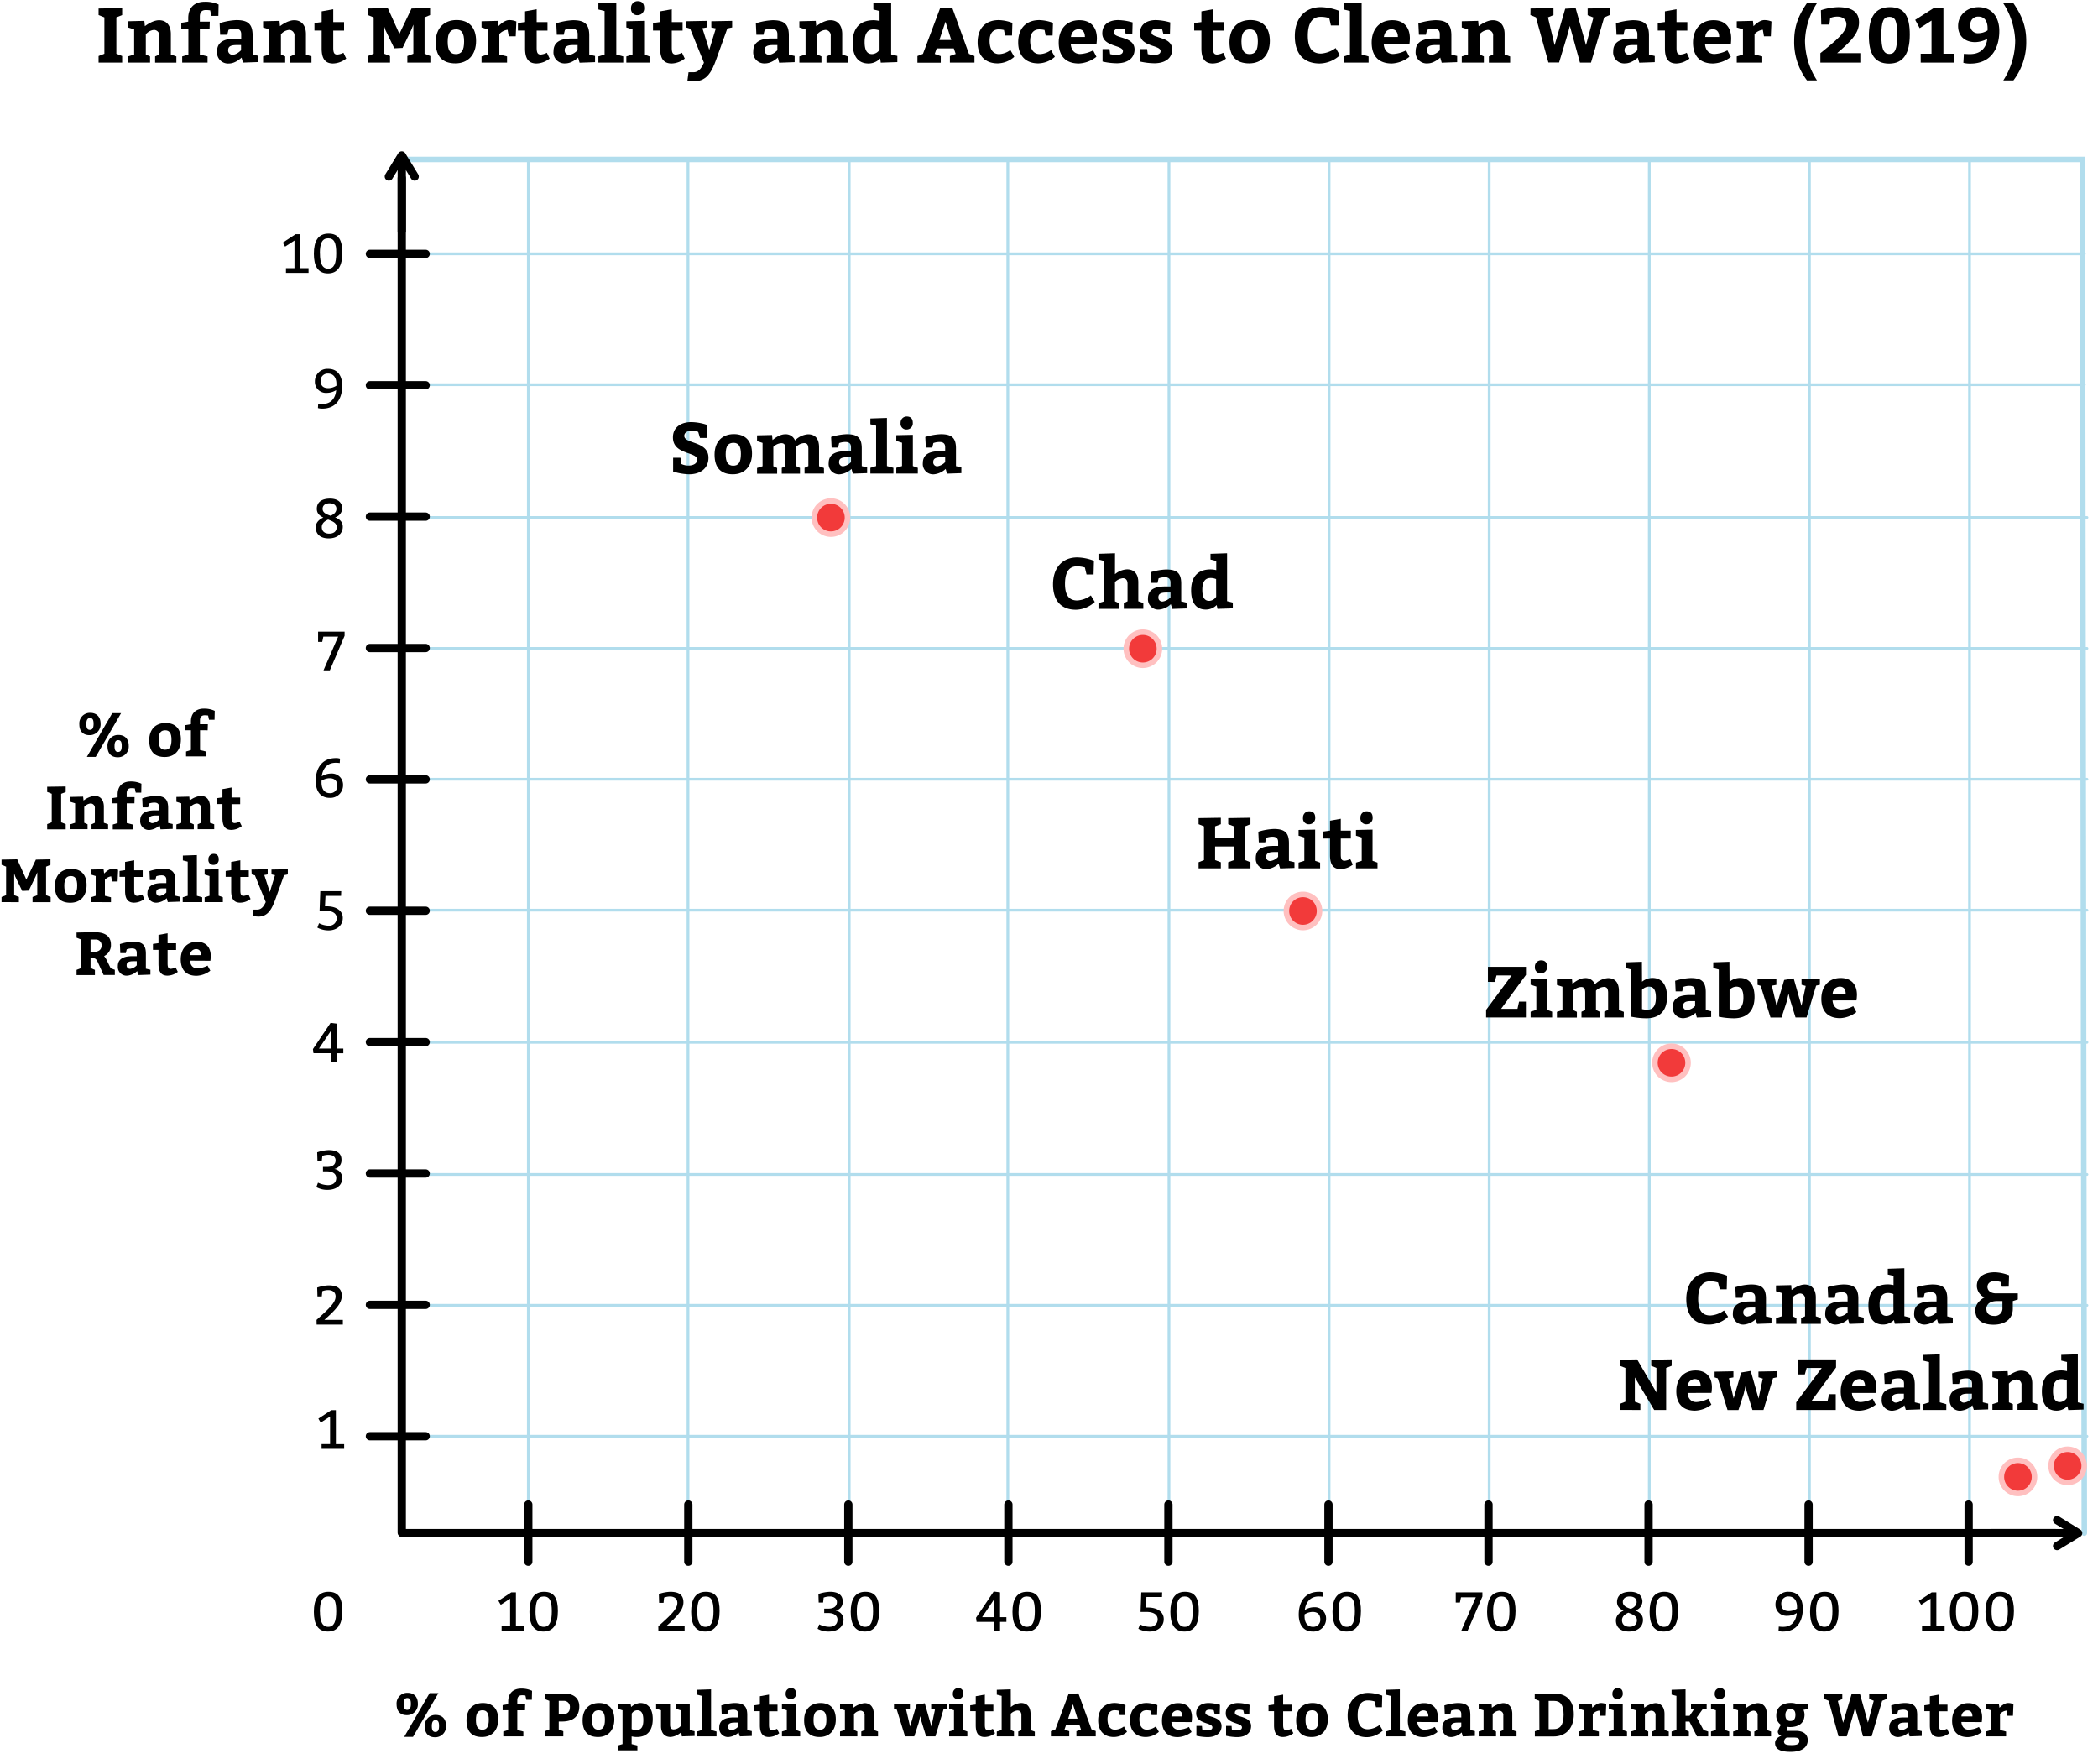 <svg xmlns="http://www.w3.org/2000/svg" width="760" height="639" viewBox="0 0 760 639"><path d="M35.71,20.3l2.1-.84V6.3l-2.1-.84V3.08l8.54-.14V5.46l-2.1.84V19.46l2.1.84v2.38H35.71Z"/><path d="M52.48,9.49s2.66-2.16,5.15-2.16c2.72,0,4.26,1.94,4.26,5v7.42l2,.7v2.24h-7.7V20.44l1.54-.7V13.07a2,2,0,0,0-1.91-2.24,4.35,4.35,0,0,0-3,1.6v7.31l1.54.7v2.24h-8V20.44l2.24-.7v-9.1l-2.24-.7V7.7l5.93-.14Z"/><path d="M68.19,6.58c0-3.56,2-5.94,6-5.94a11.27,11.27,0,0,1,5,1l-.08,4.11H76.56l-.42-2a10.93,10.93,0,0,0-1.6-.11c-1.54,0-2.15.93-2.15,2.38V7.84H76l-.09,2.8H72.39v9.1l2.8.7v2.24H66V20.44l2.24-.7v-9.1H65.67V8.26l2.52-.42Z"/><path d="M87.51,20.86S85.35,23,83,23a4,4,0,0,1-4.37-4.4c0-3.3,2.5-4.62,6.75-4.62h2V12.4c0-1.43-.75-2-2.15-2a7.24,7.24,0,0,0-2.47.42l-.42,1.76H79.75L79.56,8.4a23.44,23.44,0,0,1,6.07-1.12c4.26,0,5.88,1.48,5.88,5.54v6.92l2.1.5v2.24l-5.6.2Zm-1.79-4.54c-2.19,0-3.06.56-3.06,1.82a1.51,1.51,0,0,0,1.66,1.68c1.48,0,3-1.62,3-1.62V16.32Z"/><path d="M101.42,9.49s2.66-2.16,5.16-2.16c2.71,0,4.25,1.94,4.25,5v7.42l2,.7v2.24h-7.7V20.44l1.54-.7V13.07a2,2,0,0,0-1.9-2.24,4.36,4.36,0,0,0-3,1.6v7.31l1.54.7v2.24h-8V20.44l2.24-.7v-9.1l-2.24-.7V7.7l5.94-.14Z"/><path d="M125.42,21.22A8,8,0,0,1,120.66,23c-3.22,0-4.14-2.24-4.14-5.46V11.06h-2.61V8.34L116.52,8V4.11l4.2-.75V8h3.92v3.08h-3.92v6.16c0,1.79.3,2.52,1.48,2.52a5.8,5.8,0,0,0,2.21-.65Z"/><path d="M133.26,20.3l2.1-.84V6.3l-2.1-.84V3.08l7.22-.14,4.2,9.32,4.4-9.18,6.72-.14V5.46l-2,.84V19.46l2.1.84v2.38h-8.34V20.3l2.18-.84V8.93L149,10.78l-3.17,6.58-3,.14-3.22-6.64-.48-1.45V19.46l2.16.84v2.38h-8Z"/><path d="M172.46,14.84c0,5-2.94,8.12-7.48,8.12s-7.14-2.38-7.14-7.7c0-5,3-8,7.56-8S172.46,10,172.46,14.84Zm-10.28.28c0,3.08.9,4.48,2.94,4.48s3-1.26,3-4.62c0-2.86-.84-4.34-2.86-4.34S162.18,11.76,162.18,15.12Z"/><path d="M180.55,9.49s2-2.21,3.89-2.21a6.72,6.72,0,0,1,2.61.5l-.23,5.38H184.3l-.42-2.38a4.82,4.82,0,0,0-3,1.57v7.39l2.8.7v2.24h-9.24V20.44l2.24-.7v-9.1l-2.24-.7V7.7l5.88-.14Z"/><path d="M199.11,21.22A8,8,0,0,1,194.35,23c-3.22,0-4.14-2.24-4.14-5.46V11.06h-2.6V8.34l2.6-.36V4.11l4.2-.75V8h3.92v3.08h-3.92v6.16c0,1.79.31,2.52,1.49,2.52a5.91,5.91,0,0,0,2.21-.65Z"/><path d="M209.42,20.86s-2.16,2.1-4.54,2.1a4,4,0,0,1-4.37-4.4c0-3.3,2.5-4.62,6.75-4.62h2V12.4c0-1.43-.75-2-2.15-2a7.24,7.24,0,0,0-2.47.42l-.42,1.76h-2.52l-.19-4.14a23.44,23.44,0,0,1,6.07-1.12c4.26,0,5.88,1.48,5.88,5.54v6.92l2.1.5v2.24l-5.6.2Zm-1.79-4.54c-2.19,0-3.06.56-3.06,1.82a1.51,1.51,0,0,0,1.66,1.68c1.48,0,3-1.62,3-1.62V16.32Z"/><path d="M225.77,20.44v2.24h-9V20.44l2.24-.7V4l-2.24-.56V1.2L223.25,1V19.74Z"/><path d="M235.29,20.44v2.24h-8.4V20.44l2.24-.7v-9.1l-2.24-.7V7.7l6.44-.14V19.74ZM231,.42c1.46,0,2.36.75,2.36,2.52A2.4,2.4,0,0,1,231,5.49a2.25,2.25,0,0,1-2.4-2.55A2.38,2.38,0,0,1,231,.42Z"/><path d="M248.06,21.22A8,8,0,0,1,243.3,23c-3.22,0-4.15-2.24-4.15-5.46V11.06h-2.6V8.34l2.6-.36V4.11l4.2-.75V8h3.92v3.08h-3.92v6.16c0,1.79.31,2.52,1.49,2.52a5.85,5.85,0,0,0,2.21-.65Z"/><path d="M248.48,7.7,256,7.56V9.94l-1.56.28,2.49,7.84,2.38-7.76-1.63-.36V7.7l7.54-.14V9.94l-1.74.36-4.12,11.48c-1.34,3.7-3.16,7.62-7.61,7.62-.95,0-2.72-.23-2.72-.23l.39-3h1.82c2.24,0,3.28-2.38,3.76-3.47l-5-12.32-1.48-.45Z"/><path d="M281.77,20.86s-2.16,2.1-4.54,2.1a4,4,0,0,1-4.36-4.4c0-3.3,2.49-4.62,6.74-4.62h2V12.4c0-1.43-.75-2-2.15-2a7.24,7.24,0,0,0-2.47.42l-.42,1.76H274l-.19-4.14a23.55,23.55,0,0,1,6.07-1.12c4.26,0,5.88,1.48,5.88,5.54v6.92l2.1.5v2.24l-5.6.2ZM280,16.32c-2.19,0-3.05.56-3.05,1.82a1.51,1.51,0,0,0,1.65,1.68c1.48,0,3-1.62,3-1.62V16.32Z"/><path d="M295.69,9.49s2.66-2.16,5.15-2.16c2.71,0,4.25,1.94,4.25,5v7.42l2,.7v2.24h-7.7V20.44l1.54-.7V13.07a2,2,0,0,0-1.9-2.24,4.36,4.36,0,0,0-3,1.6v7.31l1.54.7v2.24h-8V20.44l2.24-.7v-9.1l-2.24-.7V7.7l5.94-.14Z"/><path d="M318.84,21.19A5.87,5.87,0,0,1,314.61,23c-3.92,0-5.74-2.86-5.74-7.48,0-5.26,2.52-8.2,7.65-8.2a10.32,10.32,0,0,1,2.1.28V4l-2.24-.56V1.2L322.82,1v18.7l2.24.56v2.24l-6,.2Zm-.22-10.13a5.54,5.54,0,0,0-2.19-.42c-2.38,0-3.22,1.82-3.22,4.62s.79,4.34,2.69,4.34a3.39,3.39,0,0,0,2.72-1.6Z"/><path d="M353,22.68h-8.9V20.3l2.1-.76-.68-2h-6.21l-.7,2,2.18.79v2.38h-8.45V20.3l2-.79L340.54,3,345,2.94l6,16.57,2,.79ZM342.5,7.87l-2.21,6.63h4.31Z"/><path d="M367.42,20.58a9.31,9.31,0,0,1-6,2.38c-4.62,0-7.28-2.86-7.28-7.62,0-5,2.8-8.06,7.7-8.06a15.51,15.51,0,0,1,4.9,1l-.14,4.59h-2.52l-.39-2a8.12,8.12,0,0,0-1.93-.22c-2,0-3.28,1.34-3.28,4.14,0,3,1.18,4.82,3.5,4.82A7.31,7.31,0,0,0,366,18.11Z"/><path d="M382.12,20.58a9.31,9.31,0,0,1-6,2.38c-4.62,0-7.28-2.86-7.28-7.62,0-5,2.8-8.06,7.7-8.06a15.51,15.51,0,0,1,4.9,1l-.14,4.59h-2.52l-.39-2a8.12,8.12,0,0,0-1.93-.22c-2,0-3.28,1.34-3.28,4.14,0,3,1.18,4.82,3.5,4.82a7.31,7.31,0,0,0,4.06-1.49Z"/><path d="M387.89,16c.17,2.24,1.45,3.56,3.39,3.56a11.32,11.32,0,0,0,4.7-1.32l1.2,2.33A11,11,0,0,1,390.8,23c-4.82,0-7.28-2.8-7.28-7.56s2.77-8.12,7.48-8.12c4.17,0,6.35,2.57,6.35,6.58a18.59,18.59,0,0,1-.17,2.18Zm5.12-2.6c0-1.6-.67-2.8-2.29-2.8s-2.55,1.15-2.78,2.8Z"/><path d="M402.14,19.6a9.42,9.42,0,0,0,2.35.28c1.54,0,2.3-.48,2.3-1.37,0-2.3-7.48-1.46-7.48-6.44,0-3.5,2.8-4.79,5.77-4.79a20.35,20.35,0,0,1,5.21.84l-.11,4.2H407.8l-.42-1.68a6.61,6.61,0,0,0-1.94-.28c-1.2,0-1.93.5-1.93,1.43,0,2.26,7.48,1.28,7.48,6.13,0,3.22-2.61,5-6.44,5a24.18,24.18,0,0,1-5.15-.62V17.78h2.52Z"/><path d="M415.78,19.6a9.42,9.42,0,0,0,2.35.28c1.54,0,2.29-.48,2.29-1.37,0-2.3-7.47-1.46-7.47-6.44,0-3.5,2.8-4.79,5.77-4.79a20.22,20.22,0,0,1,5.2.84l-.11,4.2h-2.38L421,10.64a6.49,6.49,0,0,0-1.93-.28c-1.2,0-1.93.5-1.93,1.43,0,2.26,7.47,1.28,7.47,6.13,0,3.22-2.6,5-6.44,5a24.18,24.18,0,0,1-5.15-.62V17.78h2.52Z"/><path d="M444.11,21.22A8,8,0,0,1,439.35,23c-3.22,0-4.14-2.24-4.14-5.46V11.06H432.6V8.34L435.21,8V4.11l4.2-.75V8h3.92v3.08h-3.92v6.16c0,1.79.3,2.52,1.48,2.52a5.8,5.8,0,0,0,2.21-.65Z"/><path d="M460,14.84c0,5-2.94,8.12-7.48,8.12s-7.14-2.38-7.14-7.7c0-5,3-8,7.56-8S460,10,460,14.84Zm-10.28.28c0,3.08.9,4.48,2.94,4.48s3-1.26,3-4.62c0-2.86-.84-4.34-2.86-4.34S449.71,11.76,449.71,15.12Z"/><path d="M481.52,6.55a10.7,10.7,0,0,0-3.14-.45c-2.94,0-4.62,2.19-4.62,6.86s1.82,6.44,4.76,6.44a10,10,0,0,0,5.32-2L485.38,20A11.05,11.05,0,0,1,478.05,23c-5.69,0-9-3.41-9-9.91s3.69-10.5,9.43-10.5a19.11,19.11,0,0,1,6.53,1.32l-.14,5.32h-2.75Z"/><path d="M495.77,20.44v2.24h-9V20.44l2.24-.7V4l-2.24-.56V1.2L493.25,1V19.74Z"/><path d="M501.26,16c.17,2.24,1.45,3.56,3.39,3.56a11.32,11.32,0,0,0,4.7-1.32l1.2,2.33A11,11,0,0,1,504.17,23c-4.82,0-7.28-2.8-7.28-7.56s2.77-8.12,7.48-8.12c4.17,0,6.35,2.57,6.35,6.58a18.59,18.59,0,0,1-.17,2.18Zm5.12-2.6c0-1.6-.67-2.8-2.29-2.8s-2.55,1.15-2.78,2.8Z"/><path d="M521.73,20.86s-2.16,2.1-4.54,2.1a4,4,0,0,1-4.37-4.4c0-3.3,2.49-4.62,6.75-4.62h2V12.4c0-1.43-.76-2-2.16-2a7.21,7.21,0,0,0-2.46.42l-.42,1.76H514l-.2-4.14a23.56,23.56,0,0,1,6.08-1.12c4.26,0,5.88,1.48,5.88,5.54v6.92l2.1.5v2.24l-5.6.2Zm-1.8-4.54c-2.18,0-3,.56-3,1.82a1.51,1.51,0,0,0,1.65,1.68c1.49,0,3-1.62,3-1.62V16.32Z"/><path d="M535.64,9.49s2.66-2.16,5.15-2.16c2.72,0,4.26,1.94,4.26,5v7.42l2,.7v2.24h-7.7V20.44l1.54-.7V13.07a2,2,0,0,0-1.9-2.24,4.36,4.36,0,0,0-3,1.6v7.31l1.54.7v2.24h-8V20.44l2.24-.7v-9.1l-2.24-.7V7.7l5.94-.14Z"/><path d="M554.43,3.08l8.32-.14V5.46l-2,.84,2.41,10.08L567,3.16l3.78-.22,3.75,13.41,2.69-10-2.1-.84V3.08l8-.14V5.46l-2,.84-4.78,16.38h-4l-3.67-13.3L568,12l-3.22,10.64h-3.87L556.39,6.27l-2-.81Z"/><path d="M593.29,20.86s-2.15,2.1-4.53,2.1a4,4,0,0,1-4.37-4.4c0-3.3,2.49-4.62,6.75-4.62h2V12.4c0-1.43-.76-2-2.16-2a7.14,7.14,0,0,0-2.46.42l-.42,1.76h-2.52l-.2-4.14a23.56,23.56,0,0,1,6.08-1.12c4.25,0,5.88,1.48,5.88,5.54v6.92l2.1.5v2.24l-5.6.2Zm-1.79-4.54c-2.18,0-3,.56-3,1.82a1.51,1.51,0,0,0,1.65,1.68c1.48,0,3-1.62,3-1.62V16.32Z"/><path d="M612,21.22A8,8,0,0,1,607.26,23c-3.22,0-4.14-2.24-4.14-5.46V11.06h-2.6V8.34l2.6-.36V4.11l4.2-.75V8h3.92v3.08h-3.92v6.16c0,1.79.31,2.52,1.48,2.52a5.91,5.91,0,0,0,2.22-.65Z"/><path d="M617.65,16c.17,2.24,1.46,3.56,3.39,3.56a11.32,11.32,0,0,0,4.7-1.32L627,20.61A11.06,11.06,0,0,1,620.56,23c-4.81,0-7.27-2.8-7.27-7.56s2.77-8.12,7.47-8.12c4.17,0,6.36,2.57,6.36,6.58A18.59,18.59,0,0,1,627,16Zm5.13-2.6c0-1.6-.68-2.8-2.3-2.8s-2.55,1.15-2.77,2.8Z"/><path d="M635.21,9.49s2-2.21,3.89-2.21a6.72,6.72,0,0,1,2.61.5l-.23,5.38H639l-.42-2.38a4.82,4.82,0,0,0-3,1.57v7.39l2.8.7v2.24h-9.24V20.44l2.24-.7v-9.1l-2.24-.7V7.7L635,7.56Z"/><path d="M658.22,1.12a26.32,26.32,0,0,0-4.36,13.66,26.74,26.74,0,0,0,4.34,14.34h-3.62a22.83,22.83,0,0,1-4.64-14.28c0-5.35,1.56-9.24,4.64-13.72Z"/><path d="M659.43,19.26c6-4.84,9.43-7.7,9.43-10.44,0-1.71-1.28-2.8-3.27-2.8a7,7,0,0,0-2.61.5L662.7,8.9h-2.94l-.14-5.18a21.52,21.52,0,0,1,6.16-1.12c4.48,0,7.65,1.32,7.65,5.52,0,3.92-2.94,6.86-7.93,11.14h8.4v3.42H659.43Z"/><path d="M691.82,12.54c0,6.72-2.24,10.5-7.5,10.5S677,19.46,677,13,679.08,2.6,684.6,2.6,691.82,6.16,691.82,12.54Zm-10.3.28c0,4.9.84,6.72,2.91,6.72s2.83-1.82,2.83-6.86-.67-6.58-2.83-6.58S681.52,7.78,681.52,12.82Z"/><path d="M695.77,19.46h3.92v-12l-4.28,2.74-1.63-3,6.67-4.25H704V19.46h3.78v3.22h-12Z"/><path d="M711.42,19.49a18.65,18.65,0,0,0,2.19.11c6.13,0,6.24-5.49,6.24-5.49a9.75,9.75,0,0,1-4.37,1.15c-3.41,0-6.16-1.93-6.16-5.85s3.17-6.81,7.37-6.81c4.95,0,7.56,3.7,7.56,8.6,0,6.72-3.28,11.84-10.5,11.84a9,9,0,0,1-2.52-.28ZM720,10.22c0-3-1.51-4.2-3.24-4.2a2.78,2.78,0,0,0-3,3,2.71,2.71,0,0,0,3,3A6,6,0,0,0,720,11Z"/><path d="M729.32,1.12C732.4,5.6,734,9.49,734,14.84a22.65,22.65,0,0,1-4.64,14.28H725.7A26.74,26.74,0,0,0,730,14.78a26.33,26.33,0,0,0-4.37-13.66Z"/><polyline points="144.35 57.76 754.31 57.76 755.04 555.37" fill="none" stroke="#b1dded" stroke-linecap="round" stroke-miterlimit="10" stroke-width="2"/><line x1="144.35" y1="139.36" x2="755.04" y2="139.36" fill="none" stroke="#b1dded" stroke-linecap="round" stroke-miterlimit="10"/><line x1="144.35" y1="91.95" x2="755.04" y2="91.95" fill="none" stroke="#b1dded" stroke-linecap="round" stroke-miterlimit="10"/><line x1="191.39" y1="554.68" x2="191.39" y2="58.75" fill="none" stroke="#b1dded" stroke-linecap="round" stroke-miterlimit="10"/><line x1="249.23" y1="554.68" x2="249.23" y2="58.75" fill="none" stroke="#b1dded" stroke-linecap="round" stroke-miterlimit="10"/><line x1="307.62" y1="554.68" x2="307.62" y2="58.75" fill="none" stroke="#b1dded" stroke-linecap="round" stroke-miterlimit="10"/><line x1="365.08" y1="554.68" x2="365.08" y2="58.75" fill="none" stroke="#b1dded" stroke-linecap="round" stroke-miterlimit="10"/><line x1="423.46" y1="554.68" x2="423.46" y2="58.75" fill="none" stroke="#b1dded" stroke-linecap="round" stroke-miterlimit="10"/><line x1="481.46" y1="554.68" x2="481.46" y2="58.75" fill="none" stroke="#b1dded" stroke-linecap="round" stroke-miterlimit="10"/><line x1="539.46" y1="554.68" x2="539.46" y2="58.75" fill="none" stroke="#b1dded" stroke-linecap="round" stroke-miterlimit="10"/><line x1="597.46" y1="554.68" x2="597.46" y2="58.75" fill="none" stroke="#b1dded" stroke-linecap="round" stroke-miterlimit="10"/><line x1="655.46" y1="554.68" x2="655.46" y2="58.75" fill="none" stroke="#b1dded" stroke-linecap="round" stroke-miterlimit="10"/><line x1="713.46" y1="554.68" x2="713.46" y2="58.75" fill="none" stroke="#b1dded" stroke-linecap="round" stroke-miterlimit="10"/><line x1="145.31" y1="520.28" x2="756" y2="520.28" fill="none" stroke="#b1dded" stroke-linecap="round" stroke-miterlimit="10"/><line x1="145.31" y1="472.86" x2="756" y2="472.86" fill="none" stroke="#b1dded" stroke-linecap="round" stroke-miterlimit="10"/><line x1="145.31" y1="425.45" x2="756" y2="425.45" fill="none" stroke="#b1dded" stroke-linecap="round" stroke-miterlimit="10"/><line x1="145.31" y1="377.58" x2="756" y2="377.58" fill="none" stroke="#b1dded" stroke-linecap="round" stroke-miterlimit="10"/><line x1="145.31" y1="329.71" x2="756" y2="329.71" fill="none" stroke="#b1dded" stroke-linecap="round" stroke-miterlimit="10"/><line x1="145.31" y1="282.29" x2="756" y2="282.29" fill="none" stroke="#b1dded" stroke-linecap="round" stroke-miterlimit="10"/><line x1="145.31" y1="234.88" x2="756" y2="234.88" fill="none" stroke="#b1dded" stroke-linecap="round" stroke-miterlimit="10"/><line x1="145.31" y1="187.46" x2="756" y2="187.46" fill="none" stroke="#b1dded" stroke-linecap="round" stroke-miterlimit="10"/><line x1="145.78" y1="555.37" x2="744.61" y2="555.37" fill="none" stroke="#000" stroke-linecap="round" stroke-miterlimit="10" stroke-width="3"/><polyline points="745.18 550.68 752.81 555.37 745.18 560.05" fill="none" stroke="#000" stroke-linecap="round" stroke-linejoin="round" stroke-width="3"/><line x1="721.32" y1="555.37" x2="751.98" y2="555.37" fill="none" stroke="#000" stroke-miterlimit="10" stroke-width="3"/><line x1="145.54" y1="555.2" x2="145.54" y2="64.51" fill="none" stroke="#000" stroke-linecap="round" stroke-miterlimit="10" stroke-width="3"/><polyline points="140.86 63.94 145.54 56.31 150.22 63.95" fill="none" stroke="#000" stroke-linecap="round" stroke-linejoin="round" stroke-width="3"/><polyline points="145.54 84.23 145.54 68.24 145.54 57.14" fill="none" stroke="#000" stroke-miterlimit="10" stroke-width="3"/><line x1="154.2" y1="187.15" x2="134" y2="187.15" fill="none" stroke="#000" stroke-linecap="round" stroke-miterlimit="10" stroke-width="3"/><line x1="154.2" y1="282.33" x2="134" y2="282.33" fill="none" stroke="#000" stroke-linecap="round" stroke-miterlimit="10" stroke-width="3"/><line x1="154.2" y1="377.5" x2="134" y2="377.5" fill="none" stroke="#000" stroke-linecap="round" stroke-miterlimit="10" stroke-width="3"/><line x1="154.2" y1="472.68" x2="134" y2="472.68" fill="none" stroke="#000" stroke-linecap="round" stroke-miterlimit="10" stroke-width="3"/><line x1="154.2" y1="234.74" x2="134" y2="234.74" fill="none" stroke="#000" stroke-linecap="round" stroke-miterlimit="10" stroke-width="3"/><line x1="154.2" y1="139.56" x2="134" y2="139.56" fill="none" stroke="#000" stroke-linecap="round" stroke-miterlimit="10" stroke-width="3"/><line x1="154.2" y1="91.97" x2="134" y2="91.97" fill="none" stroke="#000" stroke-linecap="round" stroke-miterlimit="10" stroke-width="3"/><line x1="154.2" y1="329.92" x2="134" y2="329.92" fill="none" stroke="#000" stroke-linecap="round" stroke-miterlimit="10" stroke-width="3"/><line x1="154.2" y1="425.09" x2="134" y2="425.09" fill="none" stroke="#000" stroke-linecap="round" stroke-miterlimit="10" stroke-width="3"/><line x1="154.2" y1="520.27" x2="134" y2="520.27" fill="none" stroke="#000" stroke-linecap="round" stroke-miterlimit="10" stroke-width="3"/><line x1="249.34" y1="545.02" x2="249.34" y2="565.72" fill="none" stroke="#000" stroke-linecap="round" stroke-miterlimit="10" stroke-width="3"/><line x1="365.29" y1="545.02" x2="365.29" y2="565.72" fill="none" stroke="#000" stroke-linecap="round" stroke-miterlimit="10" stroke-width="3"/><line x1="481.24" y1="545.02" x2="481.24" y2="565.72" fill="none" stroke="#000" stroke-linecap="round" stroke-miterlimit="10" stroke-width="3"/><line x1="597.19" y1="545.02" x2="597.19" y2="565.72" fill="none" stroke="#000" stroke-linecap="round" stroke-miterlimit="10" stroke-width="3"/><line x1="713.14" y1="545.02" x2="713.14" y2="565.72" fill="none" stroke="#000" stroke-linecap="round" stroke-miterlimit="10" stroke-width="3"/><line x1="191.37" y1="545.02" x2="191.37" y2="565.72" fill="none" stroke="#000" stroke-linecap="round" stroke-miterlimit="10" stroke-width="3"/><line x1="307.31" y1="545.02" x2="307.31" y2="565.72" fill="none" stroke="#000" stroke-linecap="round" stroke-miterlimit="10" stroke-width="3"/><line x1="423.26" y1="545.02" x2="423.26" y2="565.72" fill="none" stroke="#000" stroke-linecap="round" stroke-miterlimit="10" stroke-width="3"/><line x1="539.21" y1="545.02" x2="539.21" y2="565.72" fill="none" stroke="#000" stroke-linecap="round" stroke-miterlimit="10" stroke-width="3"/><line x1="655.16" y1="545.02" x2="655.16" y2="565.72" fill="none" stroke="#000" stroke-linecap="round" stroke-miterlimit="10" stroke-width="3"/><path d="M124,583.62c0,4.71-1.6,7.41-5.2,7.41s-5.1-2.6-5.1-7.11,1.5-7.3,5.3-7.3S124,579.12,124,583.62Zm-8.1.2c0,3.61.9,5.51,3,5.51s2.9-1.9,2.9-5.61-.7-5.4-2.9-5.4S115.87,580.12,115.87,583.82Z"/><path d="M116.49,523.13h3.08v-10l-3.4,2.2-.84-1.44,4.66-3.06h1.68v12.31h3v1.7h-8.18Z"/><path d="M114.67,478.13c4.7-4.21,6.9-6.31,6.9-8.51,0-1.4-1-2.3-2.7-2.3a6.39,6.39,0,0,0-2.1.4l-.2,1.9H115l-.1-3.2a14.28,14.28,0,0,1,4.1-.8c3,0,4.8,1,4.8,3.8,0,2.6-2,4.91-6.3,8.71h6.7v1.7h-9.5Z"/><path d="M118.57,422.72c1.8,0,3-.8,3-2.4,0-1.2-1-2-2.6-2a6.6,6.6,0,0,0-2.2.4l-.2,1.8H115l-.1-3.1a14.44,14.44,0,0,1,4.2-.8c2.7,0,4.6,1,4.6,3.5a3.17,3.17,0,0,1-2.6,3.34,3.34,3.34,0,0,1,2.9,3.16c0,3.31-2.9,4.41-5.3,4.41a7.87,7.87,0,0,1-4.1-1l.6-1.6a8.69,8.69,0,0,0,3.6.9c1.8,0,3-.9,3-2.6,0-1.51-1.3-2.4-3.3-2.4H117v-1.61Z"/><path d="M122.07,379.83h2.3v1.7h-2.3v3.3H120v-3.3h-6.44l-.2-1.5,6.4-9.51,2.3.3ZM120,373.22l-4.44,6.61H120Z"/><path d="M117.73,328.32h.64c3.64,0,5.8,1.7,5.8,4.21,0,3-2.6,4.5-5,4.5a8.49,8.49,0,0,1-4.2-1l.6-1.6a8,8,0,0,0,3.5.9,2.68,2.68,0,0,0,2.9-2.71c0-1.79-1.6-2.7-4.1-2.7h-2.1l.26-7.1h7.58l-.06,1.7h-5.64Z"/><path d="M123.07,276.42a10.07,10.07,0,0,0-1.5-.1c-4.7,0-5,4.9-5,4.9a6.34,6.34,0,0,1,3.4-1,4.06,4.06,0,0,1,4.3,4.2,4.57,4.57,0,0,1-4.8,4.61c-3.5,0-5.1-2.6-5.1-6.11,0-4.8,2.4-8.3,7.3-8.3a4.42,4.42,0,0,1,1.5.2Zm-6.6,7c0,2.81,1.4,3.91,3,3.91a2.52,2.52,0,0,0,2.7-2.71c0-1.79-1-2.7-2.8-2.7a5.64,5.64,0,0,0-2.9.91Z"/><path d="M119.49,242.83h-2.3l5.3-12.21h-5.36l-.4,1.9h-1.5v-3.7h9.6v1.5Z"/><path d="M121.39,187.4c1.48.62,2.78,1.52,2.78,3.43,0,2.4-1.9,4.2-5.1,4.2s-4.7-1.7-4.7-4,2.22-3.31,2.76-3.55c-1.3-.64-2.36-1.48-2.36-3.16,0-2.5,1.9-3.7,4.8-3.7s4.4,1.5,4.4,3.6A3.56,3.56,0,0,1,121.39,187.4Zm-2.52.81c-.52.23-2.3,1-2.3,2.72,0,1.5,1,2.38,2.7,2.38s2.7-.88,2.7-2.38S120.49,188.84,118.87,188.21Zm.86-1.39c.66-.24,2.14-1,2.14-2.5,0-1.2-.9-2-2.5-2s-2.5.8-2.5,2C116.87,185.76,118.27,186.3,119.73,186.82Z"/><path d="M115.27,146.23a12.58,12.58,0,0,0,1.6.1c4.8,0,4.9-5,4.9-5a6.34,6.34,0,0,1-3.4,1,4,4,0,0,1-4.3-4.11,4.51,4.51,0,0,1,4.8-4.6c3.5,0,5.1,2.6,5.1,6.1,0,4.81-2.3,8.31-7.2,8.31a5.53,5.53,0,0,1-1.6-.2Zm6.6-7.11c0-2.7-1.4-3.8-3-3.8a2.52,2.52,0,0,0-2.7,2.7c0,1.8,1,2.6,2.8,2.6a5.68,5.68,0,0,0,2.9-.9Z"/><path d="M103.59,97.13h3.08v-10l-3.4,2.2-.84-1.44,4.66-3.06h1.68V97.13h3v1.7h-8.18Z"/><path d="M124,91.62c0,4.71-1.6,7.41-5.2,7.41s-5.1-2.6-5.1-7.11,1.5-7.3,5.3-7.3S124,87.12,124,91.62Zm-8.1.2c0,3.61.9,5.51,3,5.51s2.9-1.9,2.9-5.61-.7-5.4-2.9-5.4S115.87,88.12,115.87,91.82Z"/><path d="M181.71,589.13h3.08v-10l-3.4,2.2-.84-1.44,4.66-3.06h1.68v12.31h3v1.7h-8.18Z"/><path d="M202.09,583.62c0,4.71-1.6,7.41-5.2,7.41s-5.1-2.6-5.1-7.11,1.5-7.3,5.3-7.3S202.09,579.12,202.09,583.62Zm-8.1.2c0,3.61.9,5.51,3,5.51s2.9-1.9,2.9-5.61-.7-5.4-2.9-5.4S194,580.12,194,583.82Z"/><path d="M238.47,589.13c4.7-4.21,6.9-6.31,6.9-8.51,0-1.4-1-2.3-2.7-2.3a6.39,6.39,0,0,0-2.1.4l-.2,1.9h-1.6l-.1-3.2a14.28,14.28,0,0,1,4.1-.8c3,0,4.8,1,4.8,3.8,0,2.6-2,4.91-6.3,8.71H248v1.7h-9.5Z"/><path d="M260.67,583.62c0,4.71-1.6,7.41-5.2,7.41s-5.1-2.6-5.1-7.11,1.5-7.3,5.3-7.3S260.67,579.12,260.67,583.62Zm-8.1.2c0,3.61.9,5.51,3,5.51s2.9-1.9,2.9-5.61-.7-5.4-2.9-5.4S252.57,580.12,252.57,583.82Z"/><path d="M300.17,582.72c1.8,0,3-.8,3-2.4,0-1.2-1-2-2.6-2a6.6,6.6,0,0,0-2.2.4l-.2,1.8h-1.6l-.1-3.1a14.44,14.44,0,0,1,4.2-.8c2.7,0,4.6,1,4.6,3.5a3.17,3.17,0,0,1-2.6,3.34,3.34,3.34,0,0,1,2.9,3.16c0,3.31-2.9,4.41-5.3,4.41a7.87,7.87,0,0,1-4.1-1l.6-1.6a8.69,8.69,0,0,0,3.6.9c1.8,0,3-.9,3-2.6,0-1.51-1.3-2.4-3.3-2.4h-1.5v-1.61Z"/><path d="M318.47,583.62c0,4.71-1.6,7.41-5.2,7.41s-5.1-2.6-5.1-7.11,1.5-7.3,5.3-7.3S318.47,579.12,318.47,583.62Zm-8.1.2c0,3.61.9,5.51,3,5.51s2.9-1.9,2.9-5.61-.7-5.4-2.9-5.4S310.37,580.12,310.37,583.82Z"/><path d="M362.27,585.83h2.3v1.7h-2.3v3.3h-2.06v-3.3h-6.44l-.2-1.5,6.4-9.51,2.3.3Zm-2.06-6.61-4.44,6.61h4.44Z"/><path d="M377.07,583.62c0,4.71-1.6,7.41-5.2,7.41s-5.1-2.6-5.1-7.11,1.5-7.3,5.3-7.3S377.07,579.12,377.07,583.62Zm-8.1.2c0,3.61.9,5.51,3,5.51s2.9-1.9,2.9-5.61-.7-5.4-2.9-5.4S369,580.12,369,583.82Z"/><path d="M415.13,582.32h.64c3.64,0,5.8,1.7,5.8,4.21,0,3-2.6,4.5-5,4.5a8.49,8.49,0,0,1-4.2-1l.6-1.6a8,8,0,0,0,3.5.9,2.68,2.68,0,0,0,2.9-2.71c0-1.79-1.6-2.7-4.1-2.7h-2.1l.26-7.1H421l-.06,1.7h-5.64Z"/><path d="M434.27,583.62c0,4.71-1.6,7.41-5.2,7.41s-5.1-2.6-5.1-7.11,1.5-7.3,5.3-7.3S434.27,579.12,434.27,583.62Zm-8.1.2c0,3.61.9,5.51,3,5.51s2.9-1.9,2.9-5.61-.7-5.4-2.9-5.4S426.17,580.12,426.17,583.82Z"/><path d="M479.17,578.42a10.07,10.07,0,0,0-1.5-.1c-4.7,0-5,4.9-5,4.9a6.34,6.34,0,0,1,3.4-1,4.06,4.06,0,0,1,4.3,4.2,4.57,4.57,0,0,1-4.8,4.61c-3.5,0-5.1-2.6-5.1-6.11,0-4.8,2.4-8.3,7.3-8.3a4.42,4.42,0,0,1,1.5.2Zm-6.6,7c0,2.81,1.4,3.91,3,3.91a2.52,2.52,0,0,0,2.7-2.71c0-1.79-1-2.7-2.8-2.7a5.64,5.64,0,0,0-2.9.91Z"/><path d="M493,583.62c0,4.71-1.6,7.41-5.2,7.41s-5.1-2.6-5.1-7.11,1.5-7.3,5.3-7.3S493,579.12,493,583.62Zm-8.1.2c0,3.61.9,5.51,3,5.51s2.9-1.9,2.9-5.61-.7-5.4-2.9-5.4S484.87,580.12,484.87,583.82Z"/><path d="M531.61,590.83h-2.3l5.3-12.21h-5.36l-.4,1.9h-1.5v-3.7H537v1.5Z"/><path d="M549,583.62c0,4.71-1.6,7.41-5.2,7.41s-5.1-2.6-5.1-7.11,1.5-7.3,5.3-7.3S549,579.12,549,583.62Zm-8.1.2c0,3.61.9,5.51,3,5.51s2.9-1.9,2.9-5.61-.7-5.4-2.9-5.4S540.89,580.12,540.89,583.82Z"/><path d="M592.39,583.4c1.48.62,2.78,1.52,2.78,3.43,0,2.4-1.9,4.2-5.1,4.2s-4.7-1.7-4.7-4,2.22-3.31,2.76-3.55c-1.3-.64-2.36-1.48-2.36-3.16,0-2.5,1.9-3.7,4.8-3.7s4.4,1.5,4.4,3.6A3.56,3.56,0,0,1,592.39,583.4Zm-2.52.81c-.52.23-2.3,1-2.3,2.72,0,1.5,1,2.38,2.7,2.38s2.7-.88,2.7-2.38S591.49,584.84,589.87,584.21Zm.86-1.39c.66-.24,2.14-1,2.14-2.5,0-1.2-.9-2-2.5-2s-2.5.8-2.5,2C587.87,581.76,589.27,582.3,590.73,582.82Z"/><path d="M607.87,583.62c0,4.71-1.6,7.41-5.2,7.41s-5.1-2.6-5.1-7.11,1.5-7.3,5.3-7.3S607.87,579.12,607.87,583.62Zm-8.1.2c0,3.61.9,5.51,3,5.51s2.9-1.9,2.9-5.61-.7-5.4-2.9-5.4S599.77,580.12,599.77,583.82Z"/><path d="M644.37,589.23a12.58,12.58,0,0,0,1.6.1c4.8,0,4.9-5,4.9-5a6.34,6.34,0,0,1-3.4,1,4,4,0,0,1-4.3-4.11,4.51,4.51,0,0,1,4.8-4.6c3.5,0,5.1,2.6,5.1,6.1,0,4.81-2.3,8.31-7.2,8.31a5.53,5.53,0,0,1-1.6-.2Zm6.6-7.11c0-2.7-1.4-3.8-3-3.8a2.52,2.52,0,0,0-2.7,2.7c0,1.8,1,2.6,2.8,2.6a5.68,5.68,0,0,0,2.9-.9Z"/><path d="M666,583.62c0,4.71-1.6,7.41-5.2,7.41s-5.1-2.6-5.1-7.11,1.5-7.3,5.3-7.3S666,579.12,666,583.62Zm-8.1.2c0,3.61.9,5.51,3,5.51s2.9-1.9,2.9-5.61-.7-5.4-2.9-5.4S657.87,580.12,657.87,583.82Z"/><path d="M696.26,589.13h3.08v-10l-3.4,2.2-.84-1.44,4.66-3.06h1.68v12.31h3v1.7h-8.18Z"/><path d="M716.64,583.62c0,4.71-1.6,7.41-5.2,7.41s-5.1-2.6-5.1-7.11,1.5-7.3,5.3-7.3S716.64,579.12,716.64,583.62Zm-8.1.2c0,3.61.9,5.51,3,5.51s2.9-1.9,2.9-5.61-.7-5.4-2.9-5.4S708.54,580.12,708.54,583.82Z"/><path d="M729.54,583.62c0,4.71-1.6,7.41-5.2,7.41s-5.1-2.6-5.1-7.11,1.5-7.3,5.3-7.3S729.54,579.12,729.54,583.62Zm-8.1.2c0,3.61.9,5.51,3,5.51s2.9-1.9,2.9-5.61-.7-5.4-2.9-5.4S721.44,580.12,721.44,583.82Z"/><circle cx="301" cy="187.5" r="6" fill="#f23a3a"/><path d="M301,182.5a5,5,0,1,1-5,5,5,5,0,0,1,5-5m0-2a7,7,0,1,0,7,7,7,7,0,0,0-7-7Z" fill="#ffc0c0"/><circle cx="414" cy="235" r="6" fill="#f23a3a"/><path d="M414,230a5,5,0,1,1-5,5,5,5,0,0,1,5-5m0-2a7,7,0,1,0,7,7,7,7,0,0,0-7-7Z" fill="#ffc0c0"/><circle cx="472" cy="330" r="6" fill="#f23a3a"/><path d="M472,325a5,5,0,1,1-5,5,5,5,0,0,1,5-5m0-2a7,7,0,1,0,7,7,7,7,0,0,0-7-7Z" fill="#ffc0c0"/><circle cx="605.5" cy="385" r="6" fill="#f23a3a"/><path d="M605.5,380a5,5,0,1,1-5,5,5,5,0,0,1,5-5m0-2a7,7,0,1,0,7,7,7,7,0,0,0-7-7Z" fill="#ffc0c0"/><circle cx="731" cy="535" r="6" fill="#f23a3a"/><path d="M731,530a5,5,0,1,1-5,5,5,5,0,0,1,5-5m0-2a7,7,0,1,0,7,7,7,7,0,0,0-7-7Z" fill="#ffc0c0"/><circle cx="749" cy="531" r="6" fill="#f23a3a"/><path d="M749,526a5,5,0,1,1-5,5,5,5,0,0,1,5-5m0-2a7,7,0,1,0,7,7,7,7,0,0,0-7-7Z" fill="#ffc0c0"/><path d="M32.71,258.23c2.15,0,3.72,1.32,3.72,3.9a3.9,3.9,0,0,1-4,4.18c-2.13,0-3.69-1.19-3.69-3.94A3.83,3.83,0,0,1,32.71,258.23Zm-.16,6.16c1,0,1.35-.77,1.35-2.18s-.31-2.09-1.3-2.09-1.32.84-1.32,2.16S31.58,264.39,32.55,264.39Zm2.12,9.79h-3.2l9.2-15.84h3.19Zm8.25-7.94c2.15,0,3.71,1.32,3.71,3.89a3.89,3.89,0,0,1-4,4.19c-2.13,0-3.69-1.19-3.69-3.94A3.83,3.83,0,0,1,42.92,266.24Zm-.16,6.16c1,0,1.34-.77,1.34-2.18s-.3-2.09-1.29-2.09-1.32.84-1.32,2.16S41.79,272.4,42.76,272.4Z"/><path d="M65.53,267.85c0,4-2.31,6.38-5.87,6.38s-5.61-1.87-5.61-6.05c0-4,2.35-6.27,5.94-6.27S65.53,264.06,65.53,267.85Zm-8.07.22c0,2.42.7,3.52,2.31,3.52s2.35-1,2.35-3.63c0-2.25-.66-3.41-2.24-3.41S57.46,265.43,57.46,268.07Z"/><path d="M69.16,261.36c0-2.8,1.61-4.67,4.73-4.67a9,9,0,0,1,3.9.81l-.07,3.24h-2l-.33-1.54a8.33,8.33,0,0,0-1.26-.09c-1.21,0-1.69.73-1.69,1.87v1.37h2.86l-.07,2.2H72.46v7.15l2.2.55V274H67.4v-1.76l1.76-.55v-7.15h-2v-1.87l2-.33Z"/><path d="M17.09,298.54l1.65-.66V287.54l-1.65-.66V285l6.71-.1v2l-1.65.66v10.34l1.65.66v1.87H17.09Z"/><path d="M30.27,290a7.86,7.86,0,0,1,4-1.69c2.14,0,3.35,1.52,3.35,3.92v5.83l1.54.55v1.76H33.15v-1.76l1.21-.55v-5.24a1.56,1.56,0,0,0-1.5-1.76,3.42,3.42,0,0,0-2.35,1.25v5.75l1.21.55v1.76H25.45v-1.76l1.76-.55V291l-1.76-.55v-1.76l4.66-.11Z"/><path d="M42.61,287.76c0-2.8,1.6-4.67,4.73-4.67a8.94,8.94,0,0,1,3.89.81l-.06,3.24h-2l-.33-1.54a8.33,8.33,0,0,0-1.26-.09c-1.21,0-1.69.73-1.69,1.87v1.37h2.86L48.7,291H45.91v7.15l2.2.55v1.76H40.85v-1.76l1.76-.55V291h-2v-1.87l2-.33Z"/><path d="M57.79,299a6.06,6.06,0,0,1-3.57,1.65,3.16,3.16,0,0,1-3.43-3.46c0-2.59,2-3.63,5.3-3.63h1.54v-1.21c0-1.12-.59-1.6-1.69-1.6a5.71,5.71,0,0,0-1.94.33l-.33,1.38h-2l-.15-3.25a18.47,18.47,0,0,1,4.77-.88c3.35,0,4.62,1.16,4.62,4.35v5.44l1.65.39v1.76l-4.4.16Zm-1.41-3.57c-1.72,0-2.4.44-2.4,1.43a1.19,1.19,0,0,0,1.3,1.32,4,4,0,0,0,2.35-1.27v-1.48Z"/><path d="M68.72,290a7.86,7.86,0,0,1,4-1.69c2.13,0,3.34,1.52,3.34,3.92v5.83l1.54.55v1.76H71.6v-1.76l1.21-.55v-5.24a1.56,1.56,0,0,0-1.49-1.76A3.43,3.43,0,0,0,69,292.35v5.75l1.21.55v1.76H63.9v-1.76l1.76-.55V291l-1.76-.55v-1.76l4.67-.11Z"/><path d="M87.58,299.26a6.24,6.24,0,0,1-3.75,1.37c-2.53,0-3.25-1.76-3.25-4.29v-5.06h-2v-2.14l2-.28v-3l3.3-.59v3.63H87v2.42H83.88v4.84c0,1.4.24,2,1.16,2a4.67,4.67,0,0,0,1.74-.51Z"/><path d="M.56,324.94l1.65-.66V313.94l-1.65-.66V311.4l5.68-.11,3.3,7.33L13,311.4l5.28-.11v2l-1.59.66v10.34l1.65.66v1.87H11.79v-1.87l1.71-.66V316l-.59,1.46-2.49,5.17-2.37.11-2.53-5.22-.38-1.14v7.9l1.7.66v1.87H.56Z"/><path d="M31.37,320.65c0,4-2.31,6.38-5.88,6.38s-5.61-1.87-5.61-6c0-4,2.35-6.27,5.94-6.27S31.37,316.86,31.37,320.65Zm-8.08.22c0,2.42.71,3.52,2.31,3.52s2.36-1,2.36-3.63c0-2.25-.66-3.41-2.25-3.41S23.29,318.23,23.29,320.87Z"/><path d="M37.72,316.44s1.59-1.73,3.06-1.73a5.31,5.31,0,0,1,2,.39l-.18,4.23h-2l-.33-1.87A3.79,3.79,0,0,0,38,318.69v5.81l2.2.55v1.76H32.9v-1.76l1.76-.55v-7.15l-1.76-.55V315l4.62-.11Z"/><path d="M52.31,325.66A6.23,6.23,0,0,1,48.57,327c-2.53,0-3.26-1.76-3.26-4.29v-5.06h-2v-2.14l2-.28v-3l3.3-.6v3.64h3.08v2.42H48.61v4.84c0,1.4.24,2,1.17,2a4.79,4.79,0,0,0,1.74-.51Z"/><path d="M60.4,325.38A6,6,0,0,1,56.84,327a3.16,3.16,0,0,1-3.43-3.46c0-2.59,2-3.63,5.3-3.63h1.54v-1.21c0-1.12-.59-1.6-1.69-1.6a5.64,5.64,0,0,0-1.94.33l-.33,1.38h-2l-.15-3.25a18.47,18.47,0,0,1,4.77-.88c3.35,0,4.62,1.16,4.62,4.35v5.44l1.65.39v1.76l-4.4.16ZM59,321.81c-1.72,0-2.4.44-2.4,1.43a1.19,1.19,0,0,0,1.3,1.32,4.08,4.08,0,0,0,2.35-1.27v-1.48Z"/><path d="M73.25,325.05v1.76H66.19v-1.76L68,324.5V312.13l-1.76-.44v-1.76l5.08-.18V324.5Z"/><path d="M80.73,325.05v1.76h-6.6v-1.76l1.76-.55v-7.15l-1.76-.55V315l5.06-.11v9.57Zm-3.34-15.74c1.14,0,1.85.6,1.85,2a1.89,1.89,0,0,1-1.85,2,1.77,1.77,0,0,1-1.89-2A1.87,1.87,0,0,1,77.39,309.31Z"/><path d="M90.77,325.66A6.26,6.26,0,0,1,87,327c-2.53,0-3.25-1.76-3.25-4.29v-5.06h-2v-2.14l2-.28v-3l3.3-.6v3.64h3.08v2.42H87.07v4.84c0,1.4.24,2,1.16,2A4.67,4.67,0,0,0,90,324Z"/><path d="M91.09,315l5.88-.11v1.87l-1.23.22,2,6.16,1.87-6.1-1.27-.28V315l5.92-.11v1.87l-1.37.28-3.23,9c-1.06,2.91-2.49,6-6,6-.74,0-2.13-.18-2.13-.18l.31-2.35h1.43c1.76,0,2.57-1.87,3-2.73l-3.92-9.68-1.17-.35Z"/><path d="M27.73,351.34l1.65-.66V340.34l-1.65-.66v-1.87l5.07-.11h1.67c3.61,0,5.72,1.49,5.72,4.48a4.35,4.35,0,0,1-2.49,4.16,7,7,0,0,1,.93,1.43l1.47,3,1.5.55v1.87H37.53l-1.85-4.07c-.75-1.68-1-2-2.11-2H32.8v3.57l1.58.66v1.87H27.73Zm6.32-6.54c1.74,0,2.75-.83,2.75-2.31a2.06,2.06,0,0,0-2.2-2.15H32.8v4.46Z"/><path d="M49.69,351.78a6,6,0,0,1-3.56,1.65A3.16,3.16,0,0,1,42.69,350c0-2.59,2-3.63,5.31-3.63h1.54v-1.21c0-1.12-.6-1.6-1.7-1.6a5.61,5.61,0,0,0-1.93.33l-.33,1.38h-2L43.44,342a18.48,18.48,0,0,1,4.78-.88c3.34,0,4.62,1.16,4.62,4.35v5.44l1.65.39v1.76l-4.4.16Zm-1.41-3.57c-1.71,0-2.4.44-2.4,1.43a1.19,1.19,0,0,0,1.3,1.32,4.08,4.08,0,0,0,2.36-1.27v-1.48Z"/><path d="M64.41,352.06a6.23,6.23,0,0,1-3.74,1.37c-2.53,0-3.26-1.76-3.26-4.29v-5.06h-2v-2.14l2-.28v-3l3.3-.59v3.63h3.08v2.42H60.71v4.84c0,1.41.25,2,1.17,2a4.79,4.79,0,0,0,1.74-.51Z"/><path d="M68.83,348c.13,1.76,1.14,2.8,2.66,2.8a8.89,8.89,0,0,0,3.7-1l1,1.83a8.68,8.68,0,0,1-5,1.85c-3.79,0-5.72-2.2-5.72-5.94s2.18-6.38,5.87-6.38c3.28,0,5,2,5,5.17a14.92,14.92,0,0,1-.13,1.71Zm4-2c0-1.26-.53-2.2-1.81-2.2a2.23,2.23,0,0,0-2.18,2.2Z"/><path d="M147.65,613.23c2.16,0,3.72,1.32,3.72,3.89a3.9,3.9,0,0,1-4,4.19c-2.14,0-3.7-1.19-3.7-3.94A3.84,3.84,0,0,1,147.65,613.23Zm-.15,6.16c1,0,1.34-.77,1.34-2.18s-.31-2.09-1.3-2.09-1.32.84-1.32,2.16S146.53,619.39,147.5,619.39Zm2.11,9.79h-3.19l9.2-15.84h3.19Zm8.25-7.94c2.16,0,3.72,1.32,3.72,3.89a3.9,3.9,0,0,1-4,4.19c-2.14,0-3.7-1.19-3.7-3.94A3.84,3.84,0,0,1,157.86,621.24Zm-.15,6.16c1,0,1.34-.77,1.34-2.18s-.31-2.09-1.3-2.09-1.32.84-1.32,2.16S156.74,627.4,157.71,627.4Z"/><path d="M180.48,622.85c0,4-2.31,6.38-5.88,6.38s-5.61-1.87-5.61-6.05c0-4,2.35-6.27,5.94-6.27S180.48,619.06,180.48,622.85Zm-8.08.22c0,2.42.7,3.52,2.31,3.52s2.36-1,2.36-3.63c0-2.25-.66-3.41-2.25-3.41S172.4,620.43,172.4,623.07Z"/><path d="M184.1,616.36c0-2.8,1.61-4.67,4.74-4.67a8.94,8.94,0,0,1,3.89.81l-.07,3.24h-2l-.33-1.54a8.1,8.1,0,0,0-1.25-.09c-1.21,0-1.69.73-1.69,1.87v1.37h2.86l-.07,2.2h-2.79v7.15l2.2.55V629h-7.27v-1.76l1.76-.55v-7.15h-2v-1.87l2-.33Z"/><path d="M197.35,627.14l1.65-.66V616.13l-1.65-.65v-1.87l5.06-.11h2.09c3.37,0,5.35,1.76,5.35,4.62,0,3.69-2.27,5.5-6.28,5.5h-1.16v2.86l1.65.66V629h-6.71Zm6.22-6.1c1.83,0,2.87-.86,2.87-2.48a2.16,2.16,0,0,0-2.27-2.43h-1.76V621Z"/><path d="M222.54,622.85c0,4-2.31,6.38-5.88,6.38s-5.61-1.87-5.61-6.05c0-4,2.36-6.27,5.94-6.27S222.54,619.06,222.54,622.85Zm-8.08.22c0,2.42.71,3.52,2.31,3.52s2.36-1,2.36-3.63c0-2.25-.66-3.41-2.25-3.41S214.46,620.43,214.46,623.07Z"/><path d="M228.43,617.12l.2,1.24a5.42,5.42,0,0,1,3.26-1.45c3.06,0,4.57,2.26,4.57,5.83,0,4.07-1.93,6.49-5.78,6.49a8.63,8.63,0,0,1-1.87-.22v2.79l2.09.51v1.76h-7.11v-1.76l1.72-.51V619.55l-1.76-.55v-1.76Zm.38,9.25a4.14,4.14,0,0,0,1.71.33c1.9,0,2.53-1.32,2.53-3.57s-.59-3.58-2.2-3.58a2.36,2.36,0,0,0-2,1.21Z"/><path d="M237.67,617.24l5.06-.12v7.6c0,1.21.36,1.76,1.35,1.76a3.72,3.72,0,0,0,2.48-1.19v-5.74L244.8,619v-1.76l5.06-.12v9.58l1.76.44v1.71L247,629l-.22-1.54a6.3,6.3,0,0,1-3.85,1.76c-2.2,0-3.48-1.48-3.48-3.94v-5.74l-1.76-.55Z"/><path d="M259.56,627.25V629H252.5v-1.76l1.76-.55V614.33l-1.76-.44v-1.76l5.08-.17V626.7Z"/><path d="M267.55,627.58a6,6,0,0,1-3.57,1.65,3.16,3.16,0,0,1-3.43-3.46c0-2.59,2-3.63,5.31-3.63h1.54v-1.21c0-1.12-.6-1.6-1.7-1.6a5.61,5.61,0,0,0-1.93.33l-.33,1.38h-2l-.15-3.25a18.48,18.48,0,0,1,4.78-.88c3.34,0,4.62,1.16,4.62,4.35v5.44l1.65.39v1.76L268,629ZM266.14,624c-1.72,0-2.4.44-2.4,1.43a1.19,1.19,0,0,0,1.3,1.32,4.08,4.08,0,0,0,2.36-1.27V624Z"/><path d="M282.27,627.86a6.23,6.23,0,0,1-3.74,1.37c-2.53,0-3.26-1.76-3.26-4.29v-5.06h-2v-2.14l2-.28v-3l3.3-.59v3.63h3.08v2.42h-3.08v4.84c0,1.4.24,2,1.17,2a4.79,4.79,0,0,0,1.74-.51Z"/><path d="M289.86,627.25V629h-6.6v-1.76l1.76-.55v-7.15l-1.76-.55v-1.76l5.06-.12v9.58Zm-3.35-15.74c1.15,0,1.85.6,1.85,2a1.88,1.88,0,0,1-1.85,2,1.77,1.77,0,0,1-1.89-2A1.88,1.88,0,0,1,286.51,611.51Z"/><path d="M302.77,622.85c0,4-2.31,6.38-5.87,6.38s-5.61-1.87-5.61-6.05c0-4,2.35-6.27,5.94-6.27S302.77,619.06,302.77,622.85Zm-8.07.22c0,2.42.7,3.52,2.31,3.52s2.35-1,2.35-3.63c0-2.25-.66-3.41-2.24-3.41S294.7,620.43,294.7,623.07Z"/><path d="M309.13,618.64a7.86,7.86,0,0,1,4.05-1.69c2.13,0,3.34,1.52,3.34,3.92v5.83l1.54.55V629H312v-1.76l1.21-.55v-5.24a1.56,1.56,0,0,0-1.5-1.76,3.42,3.42,0,0,0-2.35,1.25v5.75l1.21.55V629h-6.27v-1.76l1.76-.55v-7.15l-1.76-.55v-1.76l4.66-.12Z"/><path d="M337.31,619v-1.76l5.63-.12V619l-1.16.26L338.85,629h-3.37l-1.73-5.61-.4-1.72-.55,2.4L331.19,629h-3.34l-3-9.71-1-.3v-1.76l5.76-.12V619l-1.38.26,1.45,6.18,2.33-7.94L335,617l2.4,8.42,1.29-6.11Z"/><path d="M350.42,627.25V629h-6.6v-1.76l1.76-.55v-7.15l-1.76-.55v-1.76l5.06-.12v9.58Zm-3.34-15.74c1.14,0,1.85.6,1.85,2a1.89,1.89,0,0,1-1.85,2,1.77,1.77,0,0,1-1.89-2A1.88,1.88,0,0,1,347.08,611.51Z"/><path d="M360.45,627.86a6.21,6.21,0,0,1-3.74,1.37c-2.53,0-3.25-1.76-3.25-4.29v-5.06h-2v-2.14l2-.28v-3l3.3-.59v3.63h3.08v2.42h-3.08v4.84c0,1.4.24,2,1.16,2a4.67,4.67,0,0,0,1.74-.51Z"/><path d="M366.17,618.4a6.21,6.21,0,0,1,3.7-1.49c2.24,0,3.45,1.49,3.45,4v5.83l1.54.55V629h-6v-1.76l1.14-.53v-5.33c0-1.1-.44-1.76-1.45-1.76a4.11,4.11,0,0,0-2.4,1.17v5.9l1.17.55V629h-6.23v-1.76l1.76-.55V614.33l-1.76-.44v-1.76l5.06-.17Z"/><path d="M396.93,629h-7v-1.87l1.65-.6-.52-1.6h-4.89l-.55,1.58,1.72.62V629h-6.65v-1.87l1.61-.62,4.84-13,3.52-.06,4.73,13,1.54.62Zm-8.25-11.64-1.74,5.21h3.39Z"/><path d="M408.26,627.36a7.33,7.33,0,0,1-4.73,1.87c-3.63,0-5.72-2.25-5.72-6,0-3.91,2.2-6.33,6.05-6.33a12.21,12.21,0,0,1,3.85.77l-.11,3.6h-2l-.31-1.56a6.53,6.53,0,0,0-1.52-.17c-1.58,0-2.57,1.05-2.57,3.25,0,2.4.92,3.79,2.75,3.79a5.74,5.74,0,0,0,3.19-1.17Z"/><path d="M419.81,627.36a7.33,7.33,0,0,1-4.73,1.87c-3.63,0-5.72-2.25-5.72-6,0-3.91,2.2-6.33,6.05-6.33a12.21,12.21,0,0,1,3.85.77l-.11,3.6h-2l-.31-1.56a6.53,6.53,0,0,0-1.52-.17c-1.58,0-2.57,1.05-2.57,3.25,0,2.4.92,3.79,2.75,3.79a5.74,5.74,0,0,0,3.19-1.17Z"/><path d="M424.34,623.79c.13,1.76,1.14,2.8,2.66,2.8a8.89,8.89,0,0,0,3.7-1l.95,1.83a8.72,8.72,0,0,1-5,1.85c-3.79,0-5.72-2.2-5.72-5.94s2.18-6.38,5.87-6.38c3.28,0,5,2,5,5.17a14.92,14.92,0,0,1-.13,1.71Zm4-2c0-1.26-.53-2.2-1.81-2.2a2.23,2.23,0,0,0-2.18,2.2Z"/><path d="M435.54,626.59a7.42,7.42,0,0,0,1.85.22c1.21,0,1.8-.38,1.8-1.08,0-1.81-5.87-1.15-5.87-5.06,0-2.75,2.2-3.76,4.53-3.76a15.94,15.94,0,0,1,4.09.66l-.09,3.3H440l-.33-1.32a5.14,5.14,0,0,0-1.52-.22c-.94,0-1.51.39-1.51,1.12,0,1.78,5.87,1,5.87,4.82,0,2.53-2.05,4-5.06,4a19,19,0,0,1-4.05-.49v-3.58h2Z"/><path d="M446.25,626.59a7.42,7.42,0,0,0,1.85.22c1.21,0,1.8-.38,1.8-1.08,0-1.81-5.87-1.15-5.87-5.06,0-2.75,2.2-3.76,4.53-3.76a16.07,16.07,0,0,1,4.1.66l-.09,3.3H450.7l-.33-1.32a5.14,5.14,0,0,0-1.52-.22c-1,0-1.52.39-1.52,1.12,0,1.78,5.88,1,5.88,4.82,0,2.53-2,4-5.07,4a18.79,18.79,0,0,1-4-.49v-3.58h2Z"/><path d="M468.52,627.86a6.23,6.23,0,0,1-3.74,1.37c-2.53,0-3.26-1.76-3.26-4.29v-5.06h-2v-2.14l2-.28v-3l3.3-.59v3.63h3.08v2.42h-3.08v4.84c0,1.4.24,2,1.17,2a4.67,4.67,0,0,0,1.73-.51Z"/><path d="M481,622.85c0,4-2.31,6.38-5.87,6.38s-5.61-1.87-5.61-6.05c0-4,2.35-6.27,5.94-6.27S481,619.06,481,622.85Zm-8.07.22c0,2.42.7,3.52,2.31,3.52s2.35-1,2.35-3.63c0-2.25-.66-3.41-2.24-3.41S472.92,620.43,472.92,623.07Z"/><path d="M497.91,616.33a8.52,8.52,0,0,0-2.47-.35c-2.31,0-3.63,1.72-3.63,5.39s1.43,5.06,3.74,5.06a7.83,7.83,0,0,0,4.18-1.54l1.21,2a8.68,8.68,0,0,1-5.76,2.4c-4.47,0-7-2.68-7-7.79s2.9-8.25,7.41-8.25a14.93,14.93,0,0,1,5.13,1l-.11,4.18h-2.16Z"/><path d="M509.11,627.25V629H502v-1.76l1.76-.55V614.33l-1.76-.44v-1.76l5.09-.17V626.7Z"/><path d="M513.42,623.79c.13,1.76,1.14,2.8,2.66,2.8a8.89,8.89,0,0,0,3.7-1l.94,1.83a8.67,8.67,0,0,1-5,1.85c-3.79,0-5.73-2.2-5.73-5.94s2.18-6.38,5.88-6.38c3.28,0,5,2,5,5.17a14.92,14.92,0,0,1-.13,1.71Zm4-2c0-1.26-.52-2.2-1.8-2.2a2.23,2.23,0,0,0-2.18,2.2Z"/><path d="M529.5,627.58a6,6,0,0,1-3.57,1.65,3.16,3.16,0,0,1-3.43-3.46c0-2.59,2-3.63,5.31-3.63h1.54v-1.21c0-1.12-.6-1.6-1.7-1.6a5.71,5.71,0,0,0-1.94.33l-.33,1.38h-2l-.15-3.25a18.47,18.47,0,0,1,4.77-.88c3.35,0,4.63,1.16,4.63,4.35v5.44l1.65.39v1.76l-4.4.16ZM528.09,624c-1.71,0-2.4.44-2.4,1.43a1.19,1.19,0,0,0,1.3,1.32,4.08,4.08,0,0,0,2.36-1.27V624Z"/><path d="M540.43,618.64a7.86,7.86,0,0,1,4.05-1.69c2.14,0,3.35,1.52,3.35,3.92v5.83l1.54.55V629h-6v-1.76l1.21-.55v-5.24a1.57,1.57,0,0,0-1.5-1.76,3.42,3.42,0,0,0-2.35,1.25v5.75l1.21.55V629h-6.28v-1.76l1.76-.55v-7.15l-1.76-.55v-1.76l4.67-.12Z"/><path d="M557.61,616.13l-1.65-.65v-1.87l5.06-.11h2.1c4.4,0,7,2.59,7,7.54s-2.86,8-7.32,8H556v-1.87l1.65-.66Zm5.24,10.24c2.14,0,3.57-1.26,3.57-5.22,0-3.69-1.26-5-3.42-5h-2v10.24Z"/><path d="M576.8,618.64s1.58-1.73,3.06-1.73a5.22,5.22,0,0,1,2,.39l-.17,4.23h-2l-.33-1.87a3.79,3.79,0,0,0-2.38,1.23v5.81l2.2.55V629H572v-1.76l1.76-.55v-7.15L572,619v-1.76l4.62-.12Z"/><path d="M589.38,627.25V629h-6.6v-1.76l1.76-.55v-7.15l-1.76-.55v-1.76l5.06-.12v9.58ZM586,611.51c1.14,0,1.85.6,1.85,2a1.89,1.89,0,0,1-1.85,2,1.77,1.77,0,0,1-1.89-2A1.88,1.88,0,0,1,586,611.51Z"/><path d="M595.63,618.64a7.86,7.86,0,0,1,4-1.69c2.13,0,3.34,1.52,3.34,3.92v5.83l1.54.55V629h-6v-1.76l1.21-.55v-5.24a1.56,1.56,0,0,0-1.49-1.76,3.43,3.43,0,0,0-2.36,1.25v5.75l1.21.55V629h-6.27v-1.76l1.76-.55v-7.15l-1.76-.55v-1.76l4.67-.12Z"/><path d="M612.06,621.55l1.5-2.25-1-.3v-1.76l5.68-.12V619l-1.54.28-2.05,2.88,2.47,4.56,1.67.53V629h-4.07L612,623.64h-1.41v3.06l1.21.55V629h-6.27v-1.76l1.76-.55V614.33l-1.76-.44v-1.76l5.06-.17v9.59Z"/><path d="M626.41,627.25V629h-6.6v-1.76l1.76-.55v-7.15l-1.76-.55v-1.76l5.06-.12v9.58Zm-3.35-15.74c1.15,0,1.85.6,1.85,2a1.88,1.88,0,0,1-1.85,2,1.77,1.77,0,0,1-1.89-2A1.88,1.88,0,0,1,623.06,611.51Z"/><path d="M632.66,618.64a7.86,7.86,0,0,1,4-1.69c2.14,0,3.35,1.52,3.35,3.92v5.83l1.54.55V629h-6.05v-1.76l1.21-.55v-5.24a1.56,1.56,0,0,0-1.5-1.76A3.42,3.42,0,0,0,632.9,621v5.75l1.21.55V629h-6.27v-1.76l1.76-.55v-7.15l-1.76-.55v-1.76l4.66-.12Z"/><path d="M650.45,627c2.8,0,4.4,1.21,4.4,3.41,0,2.42-1.93,4.18-6.16,4.18-3.45,0-5.67-.77-5.67-3.19,0-1.89,2.31-2.64,2.31-2.64a1.53,1.53,0,0,1-1.32-1.46,7.72,7.72,0,0,1,1.14-2.48,3.86,3.86,0,0,1-1.69-3.43c0-3,2.26-4.51,5.28-4.51a6.27,6.27,0,0,1,2.59.52l3.79-.08v1.76l-1.81.3a4.7,4.7,0,0,1,.38,1.74c0,3.19-2.25,4.51-5.28,4.51a7.33,7.33,0,0,1-1.12-.11L647.2,627Zm-3.19,2.42a1.8,1.8,0,0,0-1,1.43c0,1.1.94,1.32,2.75,1.32,2,0,2.81-.44,2.81-1.5s-.72-1.25-2.2-1.25Zm-.5-8.19c0,1.32.5,2.2,1.76,2.2s1.87-.72,1.87-2.2-.55-2.09-1.76-2.09S646.76,619.88,646.76,621.26Z"/><path d="M660.84,613.61l6.53-.11v2l-1.61.65,1.9,7.93,3.08-10.39,3-.17L676.66,624l2.11-7.91-1.65-.65v-1.87l6.27-.11v2l-1.58.65L678,629h-3.12L672,618.56l-.53,2.09L669,629h-3l-3.56-12.9-1.54-.63Z"/><path d="M691.37,627.58a6,6,0,0,1-3.56,1.65,3.15,3.15,0,0,1-3.43-3.46c0-2.59,2-3.63,5.3-3.63h1.54v-1.21c0-1.12-.6-1.6-1.7-1.6a5.61,5.61,0,0,0-1.93.33l-.33,1.38h-2l-.16-3.25a18.59,18.59,0,0,1,4.78-.88c3.34,0,4.62,1.16,4.62,4.35v5.44l1.65.39v1.76l-4.4.16ZM690,624c-1.71,0-2.39.44-2.39,1.43a1.18,1.18,0,0,0,1.29,1.32,4.08,4.08,0,0,0,2.36-1.27V624Z"/><path d="M706.09,627.86a6.23,6.23,0,0,1-3.74,1.37c-2.53,0-3.26-1.76-3.26-4.29v-5.06h-2v-2.14l2-.28v-3l3.3-.59v3.63h3.09v2.42h-3.09v4.84c0,1.4.25,2,1.17,2a4.79,4.79,0,0,0,1.74-.51Z"/><path d="M710.51,623.79c.13,1.76,1.15,2.8,2.66,2.8a8.89,8.89,0,0,0,3.7-1l1,1.83a8.68,8.68,0,0,1-5,1.85c-3.78,0-5.72-2.2-5.72-5.94s2.18-6.38,5.87-6.38c3.28,0,5,2,5,5.17a14.92,14.92,0,0,1-.13,1.71Zm4-2c0-1.26-.53-2.2-1.81-2.2a2.22,2.22,0,0,0-2.17,2.2Z"/><path d="M724.31,618.64s1.58-1.73,3.06-1.73a5.22,5.22,0,0,1,2,.39l-.17,4.23h-2l-.33-1.87a3.79,3.79,0,0,0-2.37,1.23v5.81l2.2.55V629h-7.26v-1.76l1.76-.55v-7.15l-1.76-.55v-1.76l4.62-.12Z"/><path d="M246.86,168.1a5.93,5.93,0,0,0,2.55.55c1.67,0,3.15-.73,3.15-2.11,0-3-8.79-1.69-8.79-8.11,0-3.59,2.83-5.52,6.6-5.52a18.57,18.57,0,0,1,5.72,1l-.13,4.74h-2.39l-.65-2.21a8.4,8.4,0,0,0-2.29-.39c-1.84,0-2.75.8-2.75,1.84,0,3,8.76,1.82,8.76,7.93,0,3.9-3,6-7,6a20.27,20.27,0,0,1-5.8-1v-5h2.65Z"/><path d="M272.42,164.28c0,4.68-2.73,7.54-6.94,7.54s-6.63-2.21-6.63-7.15c0-4.68,2.78-7.41,7-7.41S272.42,159.8,272.42,164.28Zm-9.54.26c0,2.86.83,4.16,2.73,4.16s2.78-1.17,2.78-4.29c0-2.66-.78-4-2.65-4S262.88,161.42,262.88,164.54Z"/><path d="M298.5,171.56h-7.05v-2.08l1.38-.65v-6.19c0-1.43-.41-2.13-1.51-2.13a4.26,4.26,0,0,0-2.88,1.35v7l1.35.65v2.08h-6.6v-2.08l1.35-.65v-6.19c0-1.43-.37-2.13-1.49-2.13a4.37,4.37,0,0,0-2.91,1.35v7l1.38.65v2.08h-7.28v-2.08l2-.65v-8.45l-2-.65v-2.08l5.43-.13.18,1.84s2.27-2.1,4.55-2.1a3.58,3.58,0,0,1,3.59,2.23,7.42,7.42,0,0,1,4.71-2.23c2.73,0,4,1.76,4,4.68v6.89l1.77.65Z"/><path d="M308.46,169.87a7.17,7.17,0,0,1-4.22,1.95,3.73,3.73,0,0,1-4.05-4.09c0-3.06,2.31-4.29,6.26-4.29h1.82V162c0-1.32-.7-1.89-2-1.89a6.74,6.74,0,0,0-2.29.39l-.39,1.63h-2.34l-.18-3.84a21.89,21.89,0,0,1,5.64-1c4,0,5.46,1.37,5.46,5.14v6.43l1.95.46v2.09l-5.2.18Zm-1.67-4.22c-2,0-2.83.52-2.83,1.69a1.41,1.41,0,0,0,1.53,1.57,4.79,4.79,0,0,0,2.78-1.51v-1.75Z"/><path d="M323.64,169.48v2.08h-8.35v-2.08l2.08-.65V154.21l-2.08-.52v-2.08l6-.2v17.42Z"/><path d="M332.48,169.48v2.08h-7.8v-2.08l2.08-.65v-8.45l-2.08-.65v-2.08l6-.13v11.31Zm-4-18.59c1.35,0,2.18.7,2.18,2.34a2.22,2.22,0,0,1-2.18,2.36,2.09,2.09,0,0,1-2.24-2.36A2.21,2.21,0,0,1,328.53,150.89Z"/><path d="M342.57,169.87a7.13,7.13,0,0,1-4.21,1.95,3.73,3.73,0,0,1-4.06-4.09c0-3.06,2.31-4.29,6.27-4.29h1.82V162c0-1.32-.71-1.89-2-1.89a6.65,6.65,0,0,0-2.28.39l-.39,1.63h-2.34l-.19-3.84a21.91,21.91,0,0,1,5.65-1c3.95,0,5.46,1.37,5.46,5.14v6.43l1.95.46v2.09l-5.2.18Zm-1.67-4.22c-2,0-2.83.52-2.83,1.69a1.41,1.41,0,0,0,1.53,1.57,4.83,4.83,0,0,0,2.79-1.51v-1.75Z"/><path d="M393,205.58a9.83,9.83,0,0,0-2.91-.42c-2.73,0-4.29,2-4.29,6.37s1.69,6,4.42,6a9.22,9.22,0,0,0,4.94-1.83l1.43,2.35a10.27,10.27,0,0,1-6.81,2.83c-5.28,0-8.32-3.17-8.32-9.2s3.43-9.76,8.76-9.76a17.65,17.65,0,0,1,6.06,1.23l-.13,4.94h-2.55Z"/><path d="M403.9,208a7.4,7.4,0,0,1,4.37-1.76c2.65,0,4.08,1.76,4.08,4.68v6.89l1.82.65v2.08H407.1v-2.08l1.35-.63v-6.29c0-1.3-.52-2.08-1.71-2.08a4.85,4.85,0,0,0-2.84,1.38v7l1.38.65v2.08h-7.36v-2.08l2.08-.65V203.21l-2.08-.52v-2.08l6-.2Z"/><path d="M424.13,218.87a7.13,7.13,0,0,1-4.21,1.95,3.74,3.74,0,0,1-4.06-4.09c0-3.06,2.32-4.29,6.27-4.29H424V211c0-1.32-.7-1.89-2-1.89a6.67,6.67,0,0,0-2.29.39l-.39,1.63h-2.34l-.18-3.84a21.79,21.79,0,0,1,5.64-1c3.95,0,5.46,1.37,5.46,5.14v6.43l1.95.46v2.09l-5.2.18Zm-1.66-4.22c-2,0-2.84.52-2.84,1.69a1.41,1.41,0,0,0,1.54,1.57A4.83,4.83,0,0,0,424,216.4v-1.75Z"/><path d="M440.74,219.18a5.49,5.49,0,0,1-3.92,1.64c-3.64,0-5.33-2.65-5.33-6.94,0-4.89,2.34-7.62,7.1-7.62a9.64,9.64,0,0,1,2,.26v-3.31l-2.08-.52v-2.08l6-.2v17.36l2.08.52v2.09l-5.54.18Zm-.2-9.41a5.06,5.06,0,0,0-2-.39c-2.21,0-3,1.69-3,4.29s.73,4,2.49,4a3.14,3.14,0,0,0,2.53-1.49Z"/><path d="M434.19,312.35l1.95-.78V299.35l-1.95-.78v-2.21l8.06-.13v2.34l-2.08.78v4.16H447v-4.16l-2.08-.78v-2.21l8.06-.13v2.34l-1.95.78v12.22l1.95.78v2.21H444.9v-2.21l2.08-.78v-4.94h-6.81v4.94l2.08.78v2.21h-8.06Z"/><path d="M463.18,312.87a7.13,7.13,0,0,1-4.21,1.95,3.74,3.74,0,0,1-4.06-4.09c0-3.06,2.32-4.29,6.27-4.29H463V305c0-1.32-.7-1.89-2-1.89a6.67,6.67,0,0,0-2.29.39l-.39,1.63H456l-.18-3.84a21.79,21.79,0,0,1,5.64-1c3.95,0,5.46,1.37,5.46,5.14v6.43l2,.46v2.09l-5.2.18Zm-1.66-4.22c-2,0-2.84.52-2.84,1.69a1.41,1.41,0,0,0,1.54,1.57A4.83,4.83,0,0,0,463,310.4v-1.75Z"/><path d="M478.21,312.48v2.08h-7.8v-2.08l2.08-.65v-8.45l-2.08-.65v-2.08l6-.13v11.31Zm-3.95-18.59c1.35,0,2.18.7,2.18,2.34a2.22,2.22,0,0,1-2.18,2.36,2.09,2.09,0,0,1-2.24-2.36A2.21,2.21,0,0,1,474.26,293.89Z"/><path d="M490.06,313.21a7.44,7.44,0,0,1-4.42,1.61c-3,0-3.84-2.08-3.84-5.07v-6h-2.42v-2.53l2.42-.33v-3.59l3.9-.7v4.29h3.64v2.86H485.7v5.72c0,1.66.28,2.34,1.37,2.34a5.54,5.54,0,0,0,2.06-.6Z"/><path d="M499,312.48v2.08h-7.8v-2.08l2.08-.65v-8.45l-2.08-.65v-2.08l6-.13v11.31Zm-3.95-18.59c1.35,0,2.19.7,2.19,2.34a2.22,2.22,0,0,1-2.19,2.36,2.09,2.09,0,0,1-2.23-2.36A2.2,2.2,0,0,1,495.08,293.89Z"/><path d="M547.57,353.35h-5.46l-.65,2.34H539v-5.46h13.78v2.93l-9,12.28h5.93l.57-2.6h2.47v5.72H538.34v-2.73Z"/><path d="M562.26,366.48v2.08h-7.8v-2.08l2.08-.65v-8.45l-2.08-.65v-2.08l6-.13v11.31Zm-4-18.59c1.35,0,2.18.7,2.18,2.34a2.22,2.22,0,0,1-2.18,2.36,2.09,2.09,0,0,1-2.24-2.36A2.21,2.21,0,0,1,558.31,347.89Z"/><path d="M588.21,368.56h-7.05v-2.08l1.38-.65v-6.19c0-1.43-.42-2.13-1.51-2.13a4.3,4.3,0,0,0-2.89,1.35v7l1.36.65v2.08h-6.61v-2.08l1.35-.65v-6.19c0-1.43-.36-2.13-1.48-2.13a4.37,4.37,0,0,0-2.91,1.35v7l1.38.65v2.08H564v-2.08l2-.65v-8.45l-2-.65v-2.08l5.44-.13.18,1.84s2.26-2.1,4.55-2.1a3.58,3.58,0,0,1,3.59,2.23,7.42,7.42,0,0,1,4.7-2.23c2.73,0,4,1.76,4,4.68v6.89l1.77.65Z"/><path d="M594.83,355.63a6.06,6.06,0,0,1,3.72-1.37c3.49,0,5.33,2.52,5.33,6.89,0,4.89-2.54,7.72-7.54,7.72a27.76,27.76,0,0,1-5.4-.57V351.21l-2-.52v-2.08l5.85-.2Zm0,9.91a6.5,6.5,0,0,0,1.93.21c2.26,0,3.09-1.72,3.09-4.34s-.72-4-2.54-4a3.37,3.37,0,0,0-2.48,1.17Z"/><path d="M614.23,366.87a7.13,7.13,0,0,1-4.21,1.95,3.74,3.74,0,0,1-4.06-4.09c0-3.06,2.32-4.29,6.27-4.29h1.82V359c0-1.32-.7-1.89-2-1.89a6.67,6.67,0,0,0-2.29.39l-.39,1.63H607l-.18-3.84a21.79,21.79,0,0,1,5.64-1c4,0,5.46,1.37,5.46,5.14v6.43l1.95.46v2.09l-5.2.18Zm-1.66-4.22c-2,0-2.84.52-2.84,1.69a1.41,1.41,0,0,0,1.54,1.57,4.79,4.79,0,0,0,2.78-1.51v-1.75Z"/><path d="M626.53,355.63a6,6,0,0,1,3.72-1.37c3.48,0,5.33,2.52,5.33,6.89,0,4.89-2.55,7.72-7.54,7.72a27.93,27.93,0,0,1-5.41-.57V351.21l-2-.52v-2.08l5.85-.2Zm0,9.91a6.46,6.46,0,0,0,1.92.21c2.27,0,3.1-1.72,3.1-4.34s-.73-4-2.55-4a3.34,3.34,0,0,0-2.47,1.17Z"/><path d="M652.61,356.73v-2.08l6.65-.13v2.21l-1.37.31-3.46,11.52h-4l-2.05-6.63-.47-2-.65,2.83-1.9,5.83h-4l-3.54-11.47-1.14-.36v-2.08l6.81-.13v2.21l-1.64.31,1.72,7.3,2.75-9.38,3.44-.57,2.83,9.95,1.53-7.22Z"/><path d="M663.84,362.4c.16,2.08,1.35,3.3,3.15,3.3a10.54,10.54,0,0,0,4.36-1.22l1.12,2.15a10.24,10.24,0,0,1-5.93,2.19c-4.47,0-6.76-2.6-6.76-7s2.58-7.54,7-7.54c3.87,0,5.9,2.39,5.9,6.11a17.43,17.43,0,0,1-.16,2ZM668.6,360c0-1.49-.63-2.6-2.13-2.6a2.63,2.63,0,0,0-2.58,2.6Z"/><path d="M622.36,464.58a9.83,9.83,0,0,0-2.91-.42c-2.73,0-4.29,2-4.29,6.38s1.69,6,4.42,6a9.25,9.25,0,0,0,4.94-1.82L626,477a10.28,10.28,0,0,1-6.82,2.83c-5.27,0-8.32-3.17-8.32-9.2s3.44-9.76,8.77-9.76a17.63,17.63,0,0,1,6,1.23l-.13,4.94H623Z"/><path d="M636,477.87a7.13,7.13,0,0,1-4.21,1.95,3.73,3.73,0,0,1-4.05-4.09c0-3.06,2.31-4.28,6.26-4.28h1.82V470c0-1.32-.7-1.89-2-1.89a6.67,6.67,0,0,0-2.29.39l-.39,1.63h-2.34l-.18-3.84a21.89,21.89,0,0,1,5.64-1c4,0,5.46,1.37,5.46,5.14v6.43l2,.46v2.09l-5.2.18Zm-1.66-4.22c-2,0-2.83.52-2.83,1.69a1.41,1.41,0,0,0,1.53,1.57,4.79,4.79,0,0,0,2.78-1.51v-1.75Z"/><path d="M649,467.31s2.47-2,4.78-2c2.52,0,4,1.79,4,4.63v6.89l1.82.65v2.08h-7.15v-2.08l1.43-.65v-6.19a1.84,1.84,0,0,0-1.77-2.08,4,4,0,0,0-2.78,1.48v6.79l1.43.65v2.08h-7.41v-2.08l2.08-.65v-8.45l-2.08-.65v-2.08l5.51-.13Z"/><path d="M669.47,477.87a7.13,7.13,0,0,1-4.21,1.95,3.74,3.74,0,0,1-4.06-4.09c0-3.06,2.32-4.28,6.27-4.28h1.82V470c0-1.32-.7-1.89-2-1.89a6.67,6.67,0,0,0-2.29.39l-.39,1.63h-2.34l-.19-3.84a21.91,21.91,0,0,1,5.65-1c3.95,0,5.46,1.37,5.46,5.14v6.43l1.95.46v2.09l-5.2.18Zm-1.66-4.22c-2,0-2.84.52-2.84,1.69a1.41,1.41,0,0,0,1.54,1.57,4.83,4.83,0,0,0,2.78-1.51v-1.75Z"/><path d="M686.08,478.18a5.49,5.49,0,0,1-3.92,1.64c-3.64,0-5.33-2.65-5.33-6.94,0-4.89,2.34-7.62,7.1-7.62a9.64,9.64,0,0,1,2,.26v-3.31l-2.08-.52v-2.08l6-.2v17.37l2.08.51v2.09l-5.54.18Zm-.2-9.41a5.06,5.06,0,0,0-2-.39c-2.21,0-3,1.69-3,4.29s.73,4,2.49,4a3.14,3.14,0,0,0,2.53-1.49Z"/><path d="M701.68,477.87a7.13,7.13,0,0,1-4.21,1.95,3.74,3.74,0,0,1-4.06-4.09c0-3.06,2.32-4.28,6.27-4.28h1.82V470c0-1.32-.7-1.89-2-1.89a6.67,6.67,0,0,0-2.29.39l-.39,1.63h-2.34l-.18-3.84a21.79,21.79,0,0,1,5.64-1c3.95,0,5.46,1.37,5.46,5.14v6.43l2,.46v2.09l-5.2.18ZM700,473.65c-2,0-2.84.52-2.84,1.69a1.41,1.41,0,0,0,1.54,1.57,4.79,4.79,0,0,0,2.78-1.51v-1.75Z"/><path d="M725.19,466.12c-.16-.58-.29-1.12-.42-1.7a7.27,7.27,0,0,0-2.34-.33c-1.66,0-2.47,1-2.47,2.05,0,1.56,1.43,2.37,3,2.37h8v2.21l-1.82.59v2.76c0,3.64-2.7,5.8-7,5.8-4.58,0-6.58-2.16-6.58-5.2,0-2.78,2.63-4.34,3.3-4.68a4.76,4.76,0,0,1-2.75-4.11c0-3.3,2.57-5,6.55-5a15.08,15.08,0,0,1,5.12,1.1l-.13,4.11Zm-1.8,5.19c-2.1,0-3.82.86-3.82,2.81,0,1.67,1.09,2.58,2.81,2.58a2.73,2.73,0,0,0,3-3v-2.4Z"/><path d="M586.8,508.55l2-.78V495.55l-2-.78v-2.21l6.24-.13,7,12v-8.89l-1.89-.78v-2.21l7.41-.13v2.34l-2,.78v15.21h-4.34l-7-11.78v8.79l2,.78v2.21H586.8Z"/><path d="M611.32,504.6c.16,2.08,1.35,3.3,3.15,3.3a10.54,10.54,0,0,0,4.36-1.22l1.12,2.15A10.24,10.24,0,0,1,614,511c-4.47,0-6.76-2.6-6.76-7s2.58-7.54,7-7.54c3.87,0,5.9,2.39,5.9,6.11a17.43,17.43,0,0,1-.16,2Zm4.76-2.42c0-1.48-.62-2.6-2.13-2.6a2.63,2.63,0,0,0-2.58,2.6Z"/><path d="M637,498.93v-2.08l6.66-.13v2.21l-1.38.31-3.46,11.52h-4l-2.05-6.63-.47-2-.65,2.83-1.9,5.83h-3.95l-3.54-11.47-1.14-.36v-2.08l6.81-.13v2.21l-1.64.31,1.72,7.3,2.75-9.38,3.44-.57,2.83,10,1.53-7.22Z"/><path d="M659.91,495.55h-5.46l-.65,2.34h-2.47v-5.46h13.78v2.94l-9,12.27H662l.58-2.6H665v5.72H650.68V508Z"/><path d="M670.86,504.6c.16,2.08,1.35,3.3,3.15,3.3a10.54,10.54,0,0,0,4.36-1.22l1.12,2.15a10.24,10.24,0,0,1-5.93,2.19c-4.47,0-6.76-2.6-6.76-7s2.58-7.54,7-7.54c3.87,0,5.9,2.39,5.9,6.11a17.43,17.43,0,0,1-.16,2Zm4.76-2.42c0-1.48-.63-2.6-2.13-2.6a2.63,2.63,0,0,0-2.58,2.6Z"/><path d="M689.87,509.07a7.17,7.17,0,0,1-4.22,1.95,3.72,3.72,0,0,1-4-4.08c0-3.07,2.31-4.3,6.26-4.3h1.82v-1.43c0-1.32-.7-1.89-2-1.89a6.74,6.74,0,0,0-2.29.39l-.39,1.63h-2.34l-.18-3.84a21.89,21.89,0,0,1,5.64-1c4,0,5.46,1.37,5.46,5.15V508l1.95.47v2.08l-5.2.18Zm-1.67-4.21c-2,0-2.83.52-2.83,1.68a1.41,1.41,0,0,0,1.53,1.57,4.79,4.79,0,0,0,2.78-1.51v-1.74Z"/><path d="M705.05,508.68v2.08H696.7v-2.08l2.08-.65V493.41l-2.08-.52v-2.08l6-.2V508Z"/><path d="M714.49,509.07a7.17,7.17,0,0,1-4.22,1.95,3.72,3.72,0,0,1-4-4.08c0-3.07,2.31-4.3,6.26-4.3h1.83v-1.43c0-1.32-.71-1.89-2-1.89a6.74,6.74,0,0,0-2.29.39l-.39,1.63h-2.34l-.18-3.84a21.91,21.91,0,0,1,5.65-1c4,0,5.46,1.37,5.46,5.15V508l1.95.47v2.08l-5.2.18Zm-1.67-4.21c-2,0-2.83.52-2.83,1.68a1.41,1.41,0,0,0,1.53,1.57,4.83,4.83,0,0,0,2.79-1.51v-1.74Z"/><path d="M727.41,498.51s2.47-2,4.78-2c2.53,0,4,1.79,4,4.63V508l1.82.65v2.08h-7.16v-2.08l1.44-.65v-6.19a1.84,1.84,0,0,0-1.77-2.08,4.08,4.08,0,0,0-2.79,1.48V508l1.43.65v2.08h-7.41v-2.08l2.08-.65v-8.45l-2.08-.65v-2.08l5.52-.13Z"/><path d="M748.91,509.38A5.5,5.5,0,0,1,745,511c-3.64,0-5.33-2.65-5.33-6.94,0-4.89,2.35-7.62,7.1-7.62a9.45,9.45,0,0,1,2,.26v-3.31l-2.08-.52v-2.08l6-.2V508l2.08.53v2.08l-5.53.18ZM748.7,500a5,5,0,0,0-2-.39c-2.21,0-3,1.69-3,4.29s.72,4,2.49,4a3.11,3.11,0,0,0,2.52-1.48Z"/></svg>